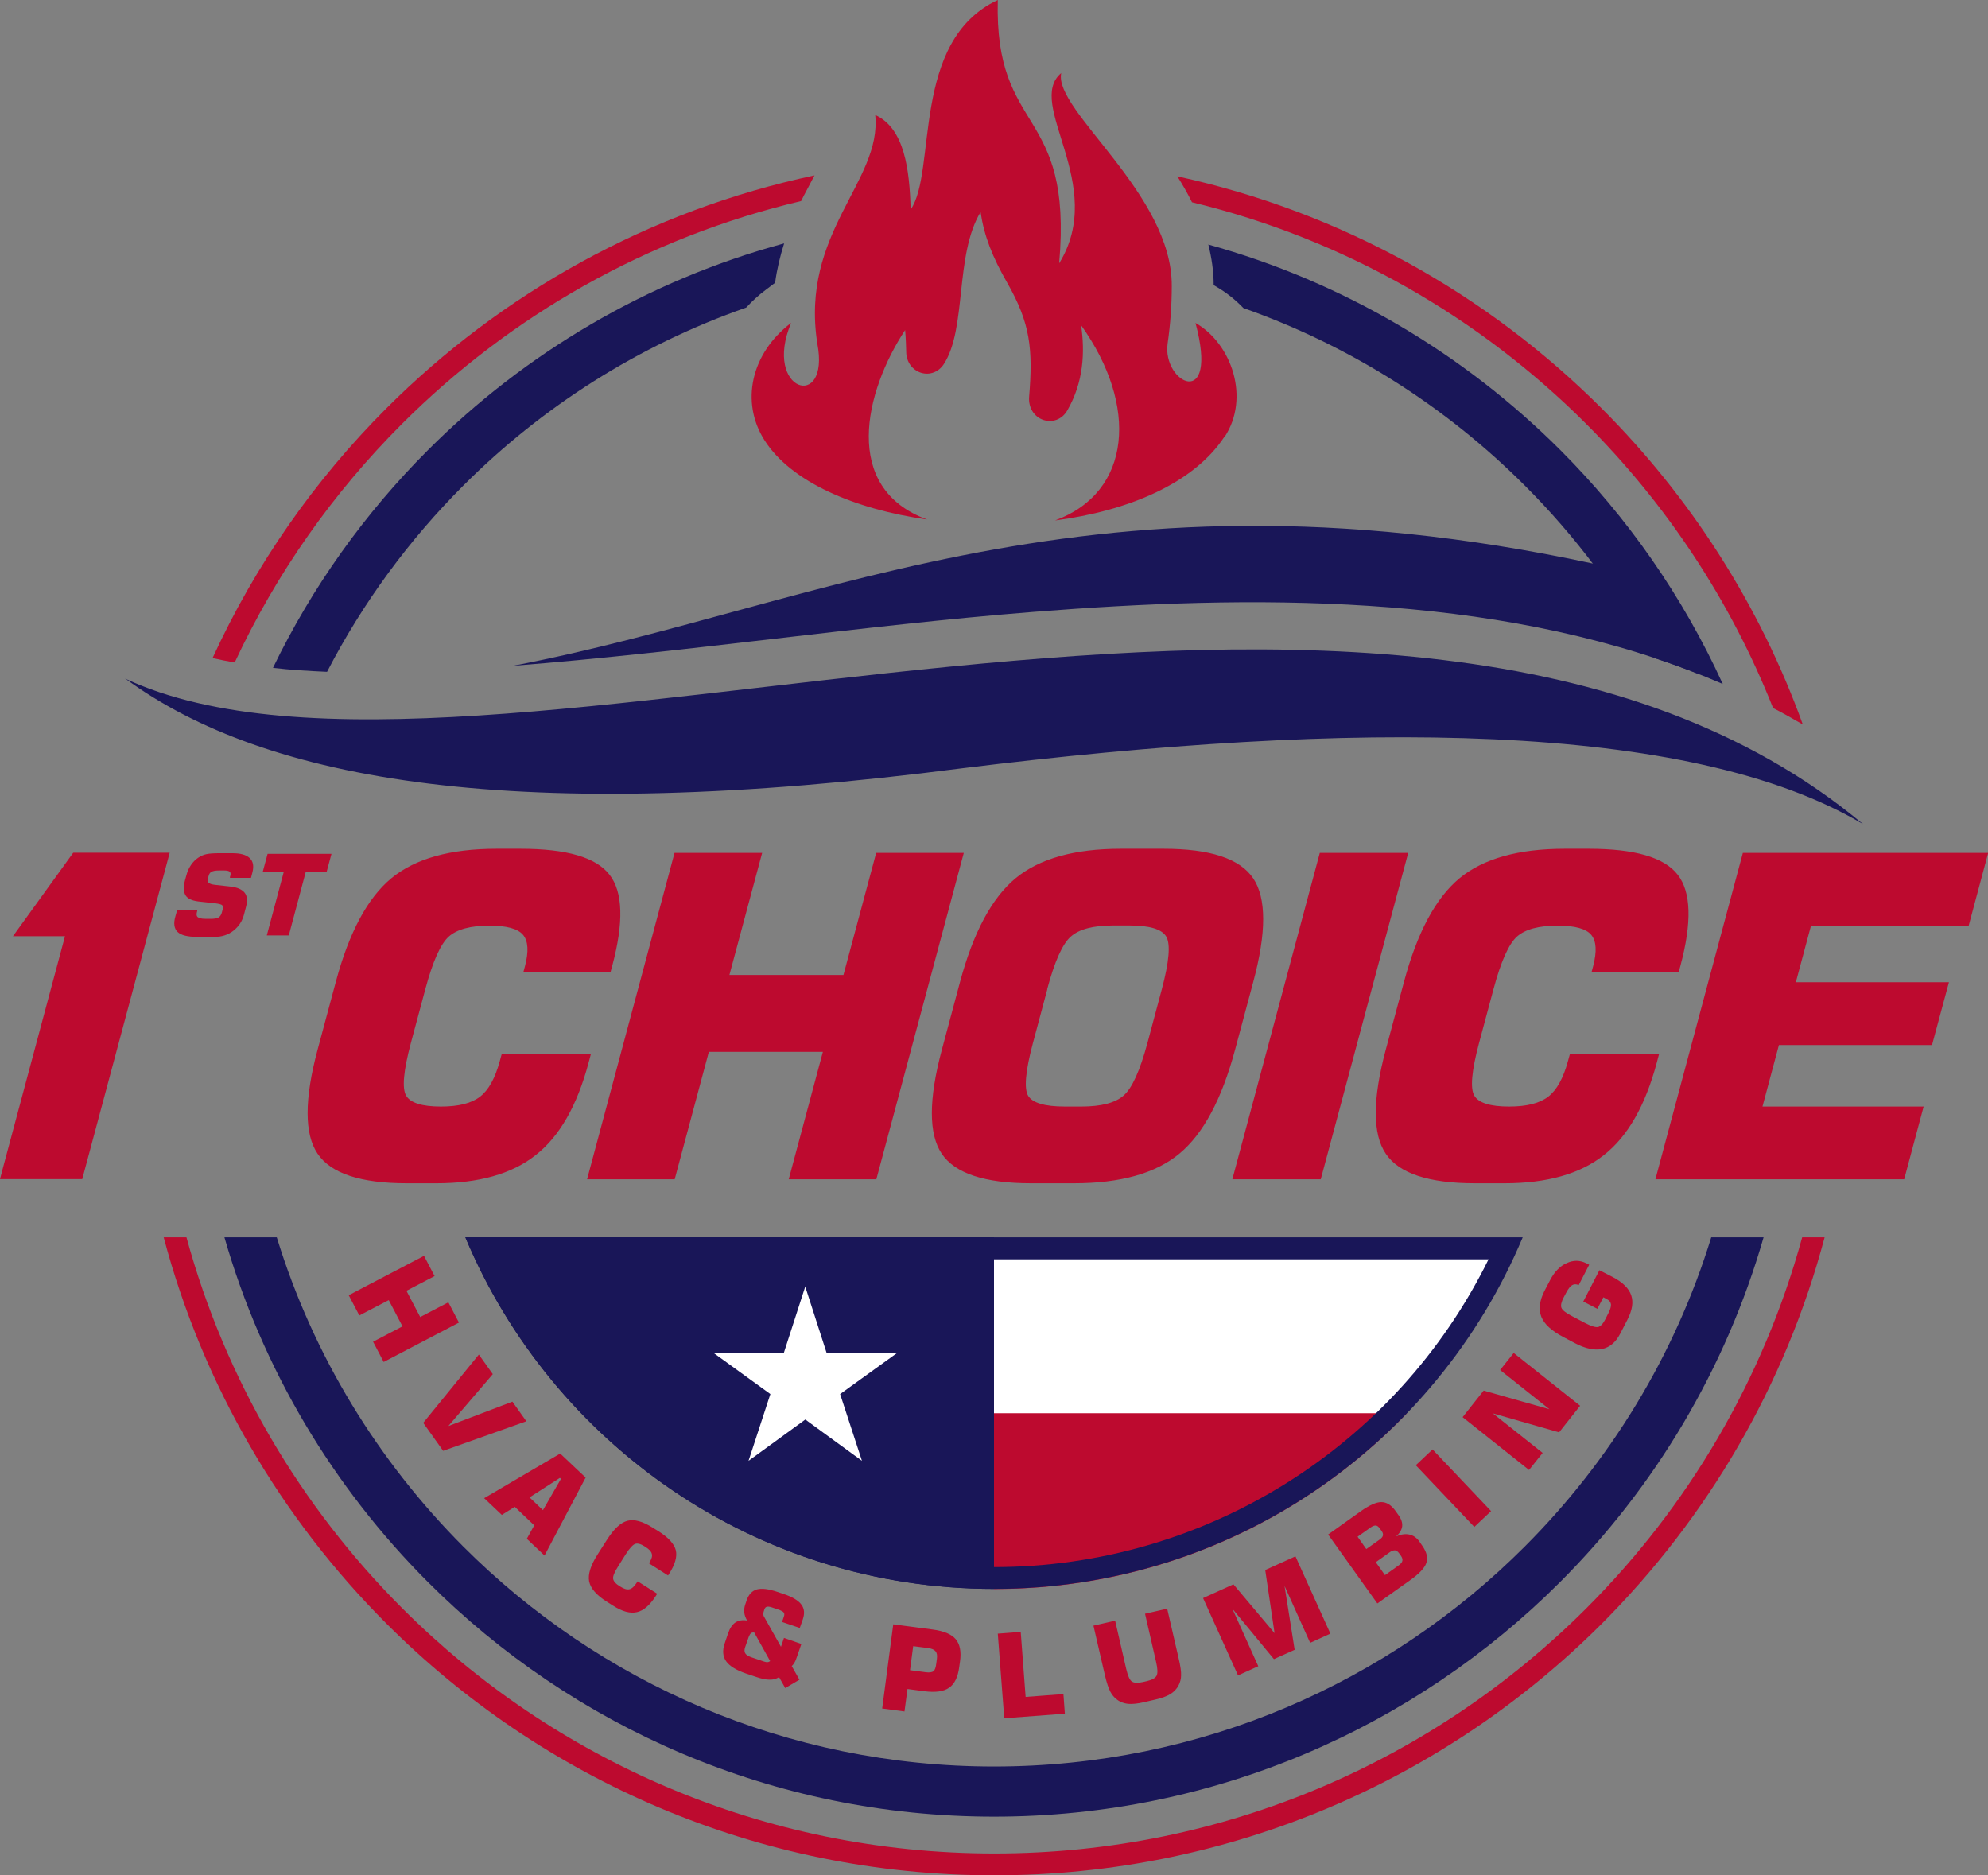<?xml version="1.0" encoding="UTF-8"?>
<svg id="Layer_2" data-name="Layer 2" xmlns="http://www.w3.org/2000/svg" viewBox="0 0 125.7 118.58">
  <rect x="0" y="0" width="125.7" height="118.58" fill="#808080" stroke="none"/>
  <defs>
    <style>
      .cls-1 {
        fill: #fff;
      }

      .cls-1, .cls-2, .cls-3 {
        fill-rule: evenodd;
      }

      .cls-4, .cls-2 {
        fill: #191658;
      }

      .cls-5, .cls-3 {
        fill: #bd0a2f;
      }
    </style>
  </defs>
  <g id="Layer_1-2" data-name="Layer 1">
    <g>
      <path class="cls-1" d="M31.39,78.75l63.73.32s-8.27,20.92-32.27,20.92-31.46-21.24-31.46-21.24Z"/>
      <path class="cls-5" d="M74.44,11.15c10.35,2.25,19.61,7.45,26.84,14.68,5.59,5.59,9.97,12.39,12.71,19.98-.62-.36-1.24-.71-1.88-1.04-2.69-6.79-6.74-12.89-11.81-17.96-6.76-6.76-15.33-11.7-24.93-14.02-.28-.56-.59-1.11-.93-1.64h0ZM50.67,12.71c-9.73,2.29-18.42,7.26-25.26,14.1-4.35,4.35-7.94,9.44-10.57,15.08-.47-.08-.94-.17-1.4-.28,2.71-5.91,6.45-11.25,10.99-15.79,7.28-7.28,16.62-12.51,27.07-14.73-.3.59-.61,1.14-.84,1.61h0ZM115.37,78.24c-2.49,9.38-7.43,17.76-14.09,24.43-9.83,9.83-23.42,15.91-38.42,15.91s-28.59-6.08-38.42-15.91c-6.66-6.66-11.6-15.05-14.09-24.43h1.44c2.46,9,7.23,17.04,13.64,23.45,9.58,9.58,22.82,15.51,37.44,15.51s27.86-5.93,37.44-15.51c6.41-6.41,11.18-14.45,13.64-23.45h1.44Z"/>
      <path class="cls-4" d="M76.39,15.46c8.54,2.36,16.17,6.91,22.26,12.99,4.25,4.25,7.75,9.26,10.28,14.8-1.43-.62-2.89-1.17-4.37-1.66-2.19-4.02-4.94-7.68-8.15-10.89-4.97-4.97-11.03-8.84-17.79-11.22-.5-.52-1.07-.98-1.71-1.35l-.17-.1c0-.88-.13-1.74-.34-2.58h0ZM47.18,19.45c-6.8,2.38-12.89,6.26-17.88,11.25-3.44,3.44-6.36,7.41-8.62,11.78-1.15-.05-2.3-.12-3.42-.25,2.48-5.13,5.81-9.78,9.8-13.77,6.15-6.15,13.88-10.73,22.52-13.07-.26.83-.46,1.65-.57,2.49l-.58.44c-.46.34-.87.72-1.25,1.13h0ZM111.51,78.24c-2.4,8.35-6.89,15.82-12.87,21.8-9.16,9.16-21.82,14.83-35.79,14.83s-26.63-5.67-35.79-14.83c-5.98-5.98-10.47-13.45-12.87-21.8h3.31c2.3,7.48,6.41,14.16,11.8,19.56,8.59,8.59,20.45,13.9,33.55,13.9s24.97-5.31,33.55-13.9c5.39-5.39,9.5-12.08,11.8-19.56h3.31Z"/>
      <path class="cls-3" d="M77.43,27.63c1.62-2.45.47-5.89-1.84-7.21,1.51,5.62-2.13,3.81-1.76,1.29.17-1.19.26-2.42.26-3.61.05-5.85-7.49-11.12-6.99-13.48-2.31,1.94,2.94,7.05-.13,12.03.88-9.99-4.11-8.03-3.88-16.65-5.53,2.57-3.84,10.84-5.51,13.25-.07-2.55-.39-5.14-2.24-5.98.43,4.21-4.76,7.42-3.66,14.46.82,4.3-3.48,3.03-1.66-1.31-2.53,1.91-3.22,5-1.68,7.42,1.68,2.64,5.7,4.36,10.28,5.01-5.42-1.99-3.95-8.09-1.39-11.98.05.55.06,1.07.07,1.4.01.61.38,1.12.93,1.3.55.17,1.12-.04,1.45-.55,1.46-2.25.68-6.89,2.32-9.61.23,1.52.75,2.84,1.68,4.46,1.47,2.57,1.64,4.19,1.39,7.24-.05.65.31,1.24.89,1.44.58.2,1.2-.03,1.52-.59,1.05-1.81,1.12-3.71.88-5.39,3.62,5.06,3.22,10.55-1.65,12.34,4.6-.6,8.74-2.32,10.7-5.28h0Z"/>
      <path class="cls-2" d="M107.33,42.59h0c-13.04-5.13-28.33-4.98-41.96-3.9-11.01.87-21.94,2.55-32.94,3.41,19.93-3.8,37.53-13.92,71.43-5.75l3.47,6.23h0Z"/>
      <path class="cls-4" d="M7.91,42.9c8.87,6.53,24.81,9.32,52.92,5.68,24.68-3.05,45.96-3.02,56.97,3.53-29.53-24.62-87.75,1.13-109.89-9.2h0Z"/>
      <path class="cls-5" d="M.81,59.21l3.82-5.29h6.1l-5.53,20.64H0l.21-.8,3.9-14.56H.81ZM11.14,57.55h1.33v.05c-.06.19-.05.32.03.39.08.07.24.11.5.11h.35c.21,0,.36-.03.46-.08.1-.06.17-.16.21-.3l.06-.22c.03-.12.02-.21-.03-.26-.05-.05-.19-.09-.42-.12l-1.09-.12c-.41-.05-.68-.18-.81-.39-.13-.22-.14-.54-.03-.96l.09-.32c.06-.24.16-.45.29-.64.13-.19.28-.34.46-.46.15-.1.32-.18.51-.22.19-.04.46-.06.81-.06h.83c.52,0,.88.1,1.1.31.22.21.27.51.17.9l-.09.35h-1.33v-.06c.06-.15.05-.26,0-.32-.06-.06-.18-.09-.37-.09h-.32c-.22,0-.38.03-.47.08-.1.05-.16.14-.19.27l-.06.21c-.05.19.1.31.46.35h0l.99.11c.43.05.72.18.89.39.16.21.19.5.09.87l-.13.5c-.11.43-.34.77-.67,1.03-.33.26-.73.39-1.17.39h-1.13c-.6,0-1.01-.1-1.23-.31-.22-.21-.27-.54-.14-.99l.1-.36h0ZM16.87,59.15l1.07-4.01h-1.33l.31-1.15h4.04l-.31,1.15h-1.32l-1.07,4.01h-1.4ZM37.37,66.62l-.16.6c-.72,2.69-1.83,4.64-3.34,5.82-1.5,1.19-3.59,1.78-6.28,1.78h-1.87c-2.92,0-4.8-.62-5.64-1.87-.84-1.24-.84-3.44,0-6.57l1.15-4.28c.84-3.14,2.01-5.32,3.52-6.57,1.51-1.24,3.72-1.86,6.64-1.86h1.53c2.9,0,4.77.54,5.62,1.64.85,1.09.91,3.01.17,5.77l-.11.4h-5.51l.1-.37c.25-.94.21-1.61-.12-2-.33-.39-1.04-.58-2.12-.58-1.19,0-2.05.23-2.57.69-.52.46-1.02,1.58-1.49,3.34l-.91,3.39c-.47,1.76-.57,2.87-.3,3.33.27.46,1.01.69,2.2.69,1.12,0,1.94-.21,2.48-.63.54-.42.95-1.17,1.24-2.24l.13-.47h5.62ZM104.67,74.57l5.53-20.64h15.51l-1.23,4.6h-9.97l-.96,3.58h9.68l-1.07,3.97h-9.68l-1.04,3.89h10.19l-1.23,4.6h-15.73ZM104.91,66.62l-.16.6c-.72,2.69-1.83,4.64-3.34,5.82-1.5,1.19-3.59,1.78-6.28,1.78h-1.87c-2.92,0-4.8-.62-5.64-1.87-.84-1.24-.84-3.44,0-6.57l1.15-4.28c.84-3.14,2.01-5.32,3.52-6.57,1.51-1.24,3.72-1.86,6.64-1.86h1.53c2.9,0,4.77.54,5.62,1.64.85,1.09.91,3.01.17,5.77l-.11.4h-5.51l.1-.37c.25-.94.21-1.61-.12-2-.33-.39-1.04-.58-2.12-.58-1.19,0-2.05.23-2.57.69-.52.46-1.02,1.58-1.49,3.34l-.91,3.39c-.47,1.76-.57,2.87-.3,3.33.27.46,1.01.69,2.2.69,1.12,0,1.94-.21,2.48-.63.54-.42.95-1.17,1.24-2.24l.13-.47h5.62ZM77.92,74.57l5.53-20.64h5.59l-5.53,20.64h-5.59ZM66.22,62.56l-.91,3.4c-.47,1.76-.57,2.88-.3,3.33.28.45,1.05.68,2.32.68h1.03c1.26,0,2.16-.23,2.69-.7.53-.46,1.03-1.57,1.5-3.31l.91-3.4c.47-1.76.56-2.87.28-3.34-.28-.47-1.06-.7-2.32-.7h-1.03c-1.26,0-2.15.23-2.68.7-.53.46-1.03,1.58-1.5,3.34h0ZM60.7,62.1c.84-3.13,2.01-5.32,3.52-6.57,1.51-1.24,3.72-1.86,6.64-1.86h2.72c2.93,0,4.82.62,5.66,1.87.84,1.25.84,3.44,0,6.56l-1.15,4.29c-.84,3.12-2.01,5.31-3.52,6.56-1.51,1.25-3.73,1.87-6.66,1.87h-2.72c-2.92,0-4.8-.62-5.64-1.86-.84-1.24-.84-3.44,0-6.57l1.15-4.29h0ZM37.12,74.57l5.53-20.64h5.54l-2.07,7.72h7.21l2.07-7.72h5.54l-5.53,20.64h-5.54l2.16-8.06h-7.21l-2.16,8.06h-5.54Z"/>
      <path class="cls-5" d="M22.05,81.9l4.76-2.49.67,1.28-1.78.93.87,1.66,1.78-.93.67,1.28-4.76,2.49-.67-1.28,1.86-.97-.87-1.66-1.86.97-.67-1.28h0ZM30.27,85.64l.89,1.25-2.81,3.28,4.05-1.54.88,1.24-5.26,1.87-1.26-1.77,3.52-4.32h0ZM33.48,94.68l.85.81,1.14-1.98-.07-.06-1.93,1.24h0ZM30.6,94.74l4.82-2.83,1.61,1.52-2.6,4.93-1.12-1.06.47-.85-1.23-1.17-.82.51-1.12-1.06h0ZM41.55,100.78l-.08.13c-.38.59-.78.94-1.2,1.03-.43.1-.93-.04-1.52-.42l-.41-.26c-.64-.41-1-.83-1.09-1.27-.08-.44.09-1,.53-1.69l.6-.94c.44-.69.87-1.09,1.3-1.2.43-.11.97.04,1.61.45l.34.21c.64.4,1,.81,1.1,1.2.1.4-.04.9-.43,1.51l-.06.09-1.21-.77.05-.08c.13-.21.18-.38.13-.53-.04-.15-.18-.29-.42-.44-.26-.17-.47-.23-.62-.18-.15.05-.35.26-.6.65l-.47.75c-.25.39-.36.66-.33.81.02.16.17.32.43.48.25.16.44.22.6.18.15-.03.3-.17.45-.4l.07-.1,1.23.78h0ZM48.7,105.04l-1.01-1.81c-.09-.01-.17,0-.22.05-.05.05-.12.18-.19.4l-.16.46c-.06.17-.06.3,0,.4.06.1.19.18.38.25l.8.27c.1.03.17.05.23.04.06,0,.12-.03.17-.07h0ZM50.55,106.21l-.9.53-.39-.69c-.18.11-.38.17-.61.16-.23,0-.51-.06-.86-.18l-.65-.22c-.6-.21-1.01-.46-1.23-.77-.21-.3-.24-.68-.09-1.12l.22-.65c.11-.32.26-.54.46-.68.2-.13.45-.17.74-.12-.1-.17-.16-.34-.18-.5-.02-.16,0-.33.06-.51l.09-.27c.13-.37.34-.6.65-.69.3-.08.74-.03,1.3.16l.39.13c.56.19.93.41,1.12.67.19.25.22.56.09.94l-.19.54-1.12-.38.12-.36c.03-.09.03-.17-.01-.23-.04-.06-.13-.11-.25-.16l-.53-.18c-.13-.04-.23-.05-.3-.03-.07.02-.12.08-.15.17l-.05.16s-.02.09-.02.14c0,.05.02.09.03.12l1.09,1.94.19-.56,1.1.38-.29.84c-.05.15-.1.27-.15.35-.05.08-.11.16-.17.21l.47.83h0ZM55.78,108.03l.7-5.32,2.5.33c.7.09,1.19.3,1.45.61.27.32.36.79.27,1.42l-.05.35c-.08.63-.3,1.07-.64,1.3-.34.24-.86.31-1.56.22l-1.07-.14-.19,1.42-1.43-.19h0ZM57.55,105.61l.99.13c.23.03.39,0,.48-.06.09-.07.15-.24.18-.49l.04-.31c.03-.21,0-.37-.09-.47-.08-.1-.24-.17-.47-.2l-.94-.12-.2,1.52h0ZM63.5,108.66l-.41-5.36,1.45-.11.31,4.11,2.39-.18.09,1.24-3.85.29h0ZM69.11,102.8l1.4-.32.7,3.05c.1.42.21.69.35.79.14.1.37.11.7.04l.26-.06c.33-.08.53-.19.61-.34.08-.15.07-.44-.03-.87l-.7-3.05,1.4-.32.73,3.16c.11.47.16.82.15,1.05,0,.23-.06.45-.16.64-.12.23-.29.41-.52.55-.23.14-.55.26-.96.35l-.69.16c-.42.1-.76.13-1.02.11-.26-.03-.5-.11-.7-.27-.18-.13-.32-.3-.43-.51-.11-.21-.22-.54-.33-1l-.73-3.16h0ZM79.99,99.28l1.92-.87,2.21,4.89-1.28.58-1.62-3.6.64,4.04-1.31.59-2.63-3.19,1.64,3.64-1.28.58-2.21-4.89,1.92-.87,2.6,3.09-.59-3.99h0ZM83.98,97.03l2.06-1.47c.54-.38.97-.58,1.3-.58.33,0,.62.18.89.55l.2.28c.18.25.25.48.23.7-.03.22-.15.43-.38.64.29-.13.57-.17.82-.12.25.05.46.19.63.42l.18.26c.3.42.39.79.28,1.11-.11.33-.46.7-1.07,1.13l-2.03,1.44-3.12-4.37h0ZM85.84,97.17l.55.78.83-.59c.13-.09.2-.18.22-.26.02-.09,0-.18-.08-.29l-.13-.18c-.08-.11-.16-.16-.24-.17-.09,0-.19.03-.32.12l-.83.59h0ZM86.99,98.78l.58.82.87-.62c.13-.09.21-.19.23-.28.02-.09,0-.19-.08-.31l-.13-.18c-.08-.11-.17-.17-.26-.18-.09,0-.21.03-.34.13l-.87.62h0ZM93.22,96.55l-3.7-3.9,1.06-1,3.7,3.9-1.06,1h0ZM96.68,92.95l-4.2-3.34,1.33-1.68,4.16,1.18-3.12-2.48.86-1.08,4.2,3.34-1.33,1.68-4.19-1.2,3.15,2.5-.86,1.08h0ZM100.48,79.98l-.66,1.28c-.15-.07-.29-.07-.41,0-.12.07-.24.22-.37.46l-.17.32c-.15.29-.2.51-.14.66.06.15.29.33.7.54l.78.41c.4.21.68.29.84.26.15-.04.31-.2.46-.5l.18-.36c.13-.25.19-.45.17-.58-.02-.14-.11-.25-.29-.34l-.19-.1-.38.73-.89-.46,1.02-1.98.82.42c.64.33,1.04.72,1.19,1.16.15.44.07.96-.25,1.57l-.45.87c-.28.54-.66.86-1.14.96-.48.1-1.06-.02-1.72-.37l-.72-.38c-.74-.39-1.21-.81-1.4-1.28-.19-.47-.12-1.02.2-1.65l.36-.69c.27-.51.61-.87,1.04-1.06.43-.2.83-.19,1.22,0l.2.1h0Z"/>
      <path class="cls-2" d="M62.85,100.47v-22.23H29.43c5.47,13.06,18.38,22.23,33.43,22.23h0ZM50.91,81.34l1.36,4.22h4.44s-3.59,2.59-3.59,2.59l1.38,4.22-3.58-2.61-3.59,2.61,1.38-4.22-3.59-2.6h4.44s1.36-4.21,1.36-4.21h0Z"/>
      <path class="cls-3" d="M88.96,89.36h-26.11v11.12c10.26,0,19.52-4.26,26.11-11.12h0Z"/>
      <path class="cls-2" d="M96.28,78.24c-5.47,13.06-18.38,22.23-33.43,22.23s-27.95-9.17-33.43-22.23h66.85ZM94.12,79.63H31.58c5.83,11.84,17.91,19.46,31.27,19.46s25.44-7.62,31.27-19.46h0Z"/>
    </g>
  </g>
</svg>